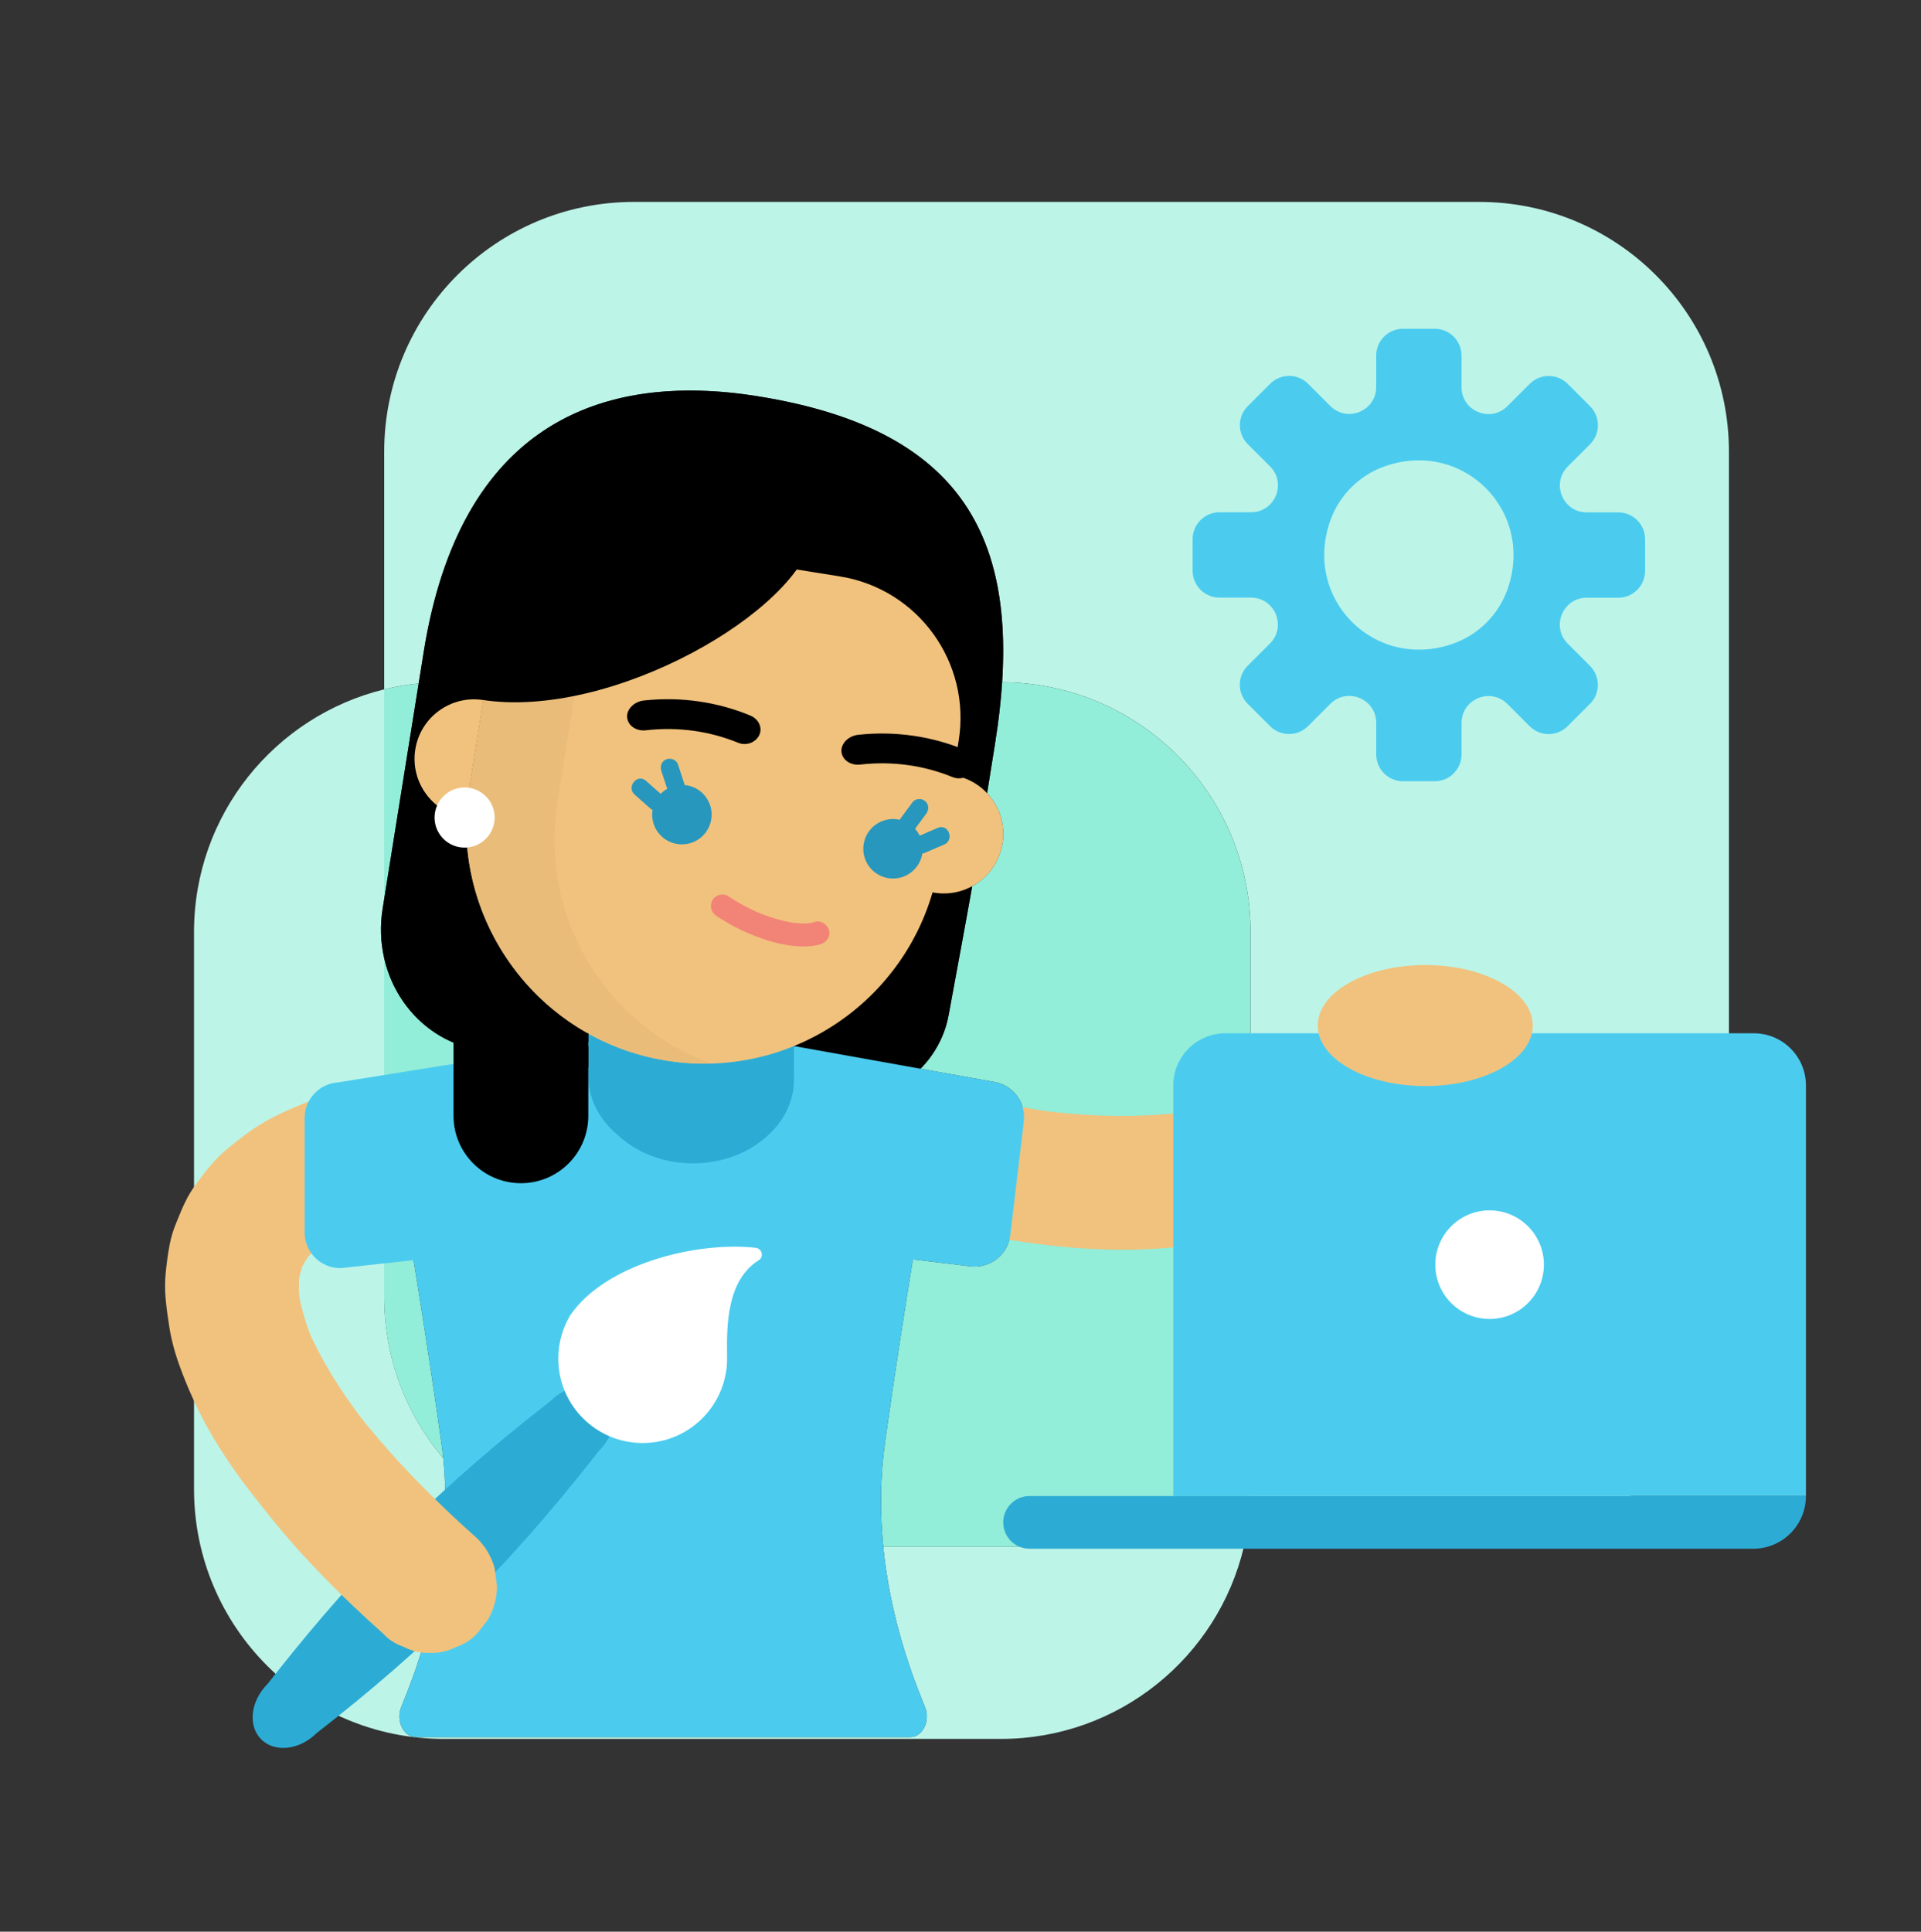 <?xml version="1.0" encoding="utf-8"?>
<svg xmlns="http://www.w3.org/2000/svg" width="184" height="185" viewBox="0 0 184 185" fill="none">
  <rect x="0" y="0" width="184" height="185" fill="#333333" stroke="none"/>
  <path d="M36.8 66.022C26.343 68.58 18.584 78.014 18.584 89.258V142.618C18.584 155.829 29.293 166.538 42.504 166.538H95.864C107.174 166.538 116.652 158.688 119.144 148.138H84.601C85.096 153.126 86.404 158.054 88.3 162.74L88.603 163.491C89.133 164.805 88.373 166.361 87.203 166.361H39.829C38.657 166.361 37.898 164.806 38.428 163.491L38.737 162.725C41.7 155.395 43.233 147.479 42.456 139.659C38.931 135.492 36.804 130.102 36.804 124.216V91.779C36.458 90.273 36.39 88.665 36.653 87.031L36.804 86.084V66.02" fill="#BDF4E8"/>
  <path d="M141.68 19.338H60.72C47.509 19.338 36.8 30.047 36.8 43.258V66.022C37.875 65.759 38.975 65.57 40.101 65.457L40.583 62.442C43.545 43.924 53.758 37.405 66.093 37.405C68.198 37.405 70.364 37.594 72.568 37.948C90.784 40.862 96.979 50.09 95.989 65.338C109.143 65.404 119.786 76.089 119.786 89.258V142.618C119.786 144.517 119.565 146.366 119.146 148.138H141.682C154.893 148.138 165.602 137.429 165.602 124.218V43.258C165.602 30.047 154.893 19.338 141.682 19.338" fill="#BDF4E8"/>
  <path d="M36.8 91.781V124.218C36.8 130.104 38.927 135.493 42.453 139.661C42.399 139.127 42.337 138.596 42.261 138.064C40.664 126.698 38.894 116.357 38.894 116.357C38.894 109.443 42.644 103.499 48.009 100.894L45.899 100.557C41.301 99.821 37.825 96.25 36.8 91.781ZM40.101 65.457C38.977 65.57 37.875 65.759 36.8 66.022V86.086L40.101 65.457ZM95.987 65.338C95.866 67.202 95.638 69.154 95.312 71.196L94.549 75.969C95.713 77.211 96.313 78.959 96.022 80.77C95.732 82.582 94.618 84.056 93.122 84.873C92.898 86.181 91.849 91.883 90.861 97.229C90.493 99.216 89.536 100.966 88.175 102.357L95.318 103.637C97.08 103.983 98.28 105.63 98.067 107.415L96.769 118.271C96.561 120.015 95.078 121.298 93.364 121.298C93.227 121.298 93.091 121.29 92.951 121.274L87.439 120.615C86.774 124.682 85.742 131.193 84.774 138.084C84.305 141.427 84.27 144.796 84.601 148.138H119.144C119.561 146.366 119.784 144.519 119.784 142.618V89.258C119.784 76.089 109.14 65.404 95.987 65.338Z" fill="#92EDD9"/>
  <path d="M84.774 138.084C86.373 126.707 88.149 116.357 88.149 116.357C88.149 107.042 81.343 99.488 72.949 99.488H54.096C45.7 99.488 38.896 107.042 38.896 116.357C38.896 116.357 40.666 126.698 42.263 138.064C43.433 146.399 41.901 154.896 38.736 162.725L38.427 163.491C37.897 164.805 38.657 166.361 39.827 166.361H87.201C88.372 166.361 89.132 164.806 88.602 163.491L88.298 162.74C85.135 154.911 83.602 146.416 84.774 138.082" fill="#4BCCEF"/>
  <path d="M25.635 161.265L26.432 160.254C34.515 150.004 42.351 142.237 52.657 134.235L52.692 134.207C54.33 132.57 56.709 132.297 58.01 133.596C59.311 134.896 59.035 137.276 57.399 138.914L56.576 139.956C48.49 150.206 40.649 157.971 30.34 165.971C28.702 167.609 26.323 167.881 25.022 166.582C23.721 165.283 23.997 162.902 25.633 161.265H25.635Z" fill="#2CACD5"/>
  <path d="M54.618 125.97C53.892 127.182 53.474 128.601 53.474 130.117C53.474 134.581 57.093 138.2 61.557 138.2C65.611 138.2 68.967 135.215 69.55 131.324C69.636 130.912 69.649 130.432 69.64 129.778C69.598 126.871 69.64 122.588 72.683 120.687C73.197 120.367 72.983 119.572 72.382 119.504C66.777 118.876 58.002 121.013 54.62 125.966L54.617 125.97H54.618Z" fill="white"/>
  <path d="M72.566 37.946C57.454 35.528 44.051 40.763 40.583 62.44L36.649 87.032C35.611 93.518 39.753 99.571 45.901 100.556L77.632 105.632C83.935 106.641 89.812 102.907 90.861 97.229C91.906 91.573 93.019 85.517 93.152 84.691L95.31 71.198C98.311 52.442 93.008 41.218 72.566 37.948" fill="black"/>
  <path d="M79.952 113.787C82.156 114.77 84.394 115.679 86.69 116.42C88.545 117.02 90.429 117.528 92.331 117.949C94.819 118.499 97.332 118.869 99.859 119.191C101.831 119.441 103.817 119.602 105.804 119.662C107.763 119.721 109.727 119.683 111.681 119.524C114.073 119.331 116.476 119.016 118.824 118.516C120.524 118.153 122.202 117.671 123.817 117.031C125.821 116.238 127.812 115.384 129.608 114.181C130.693 113.452 131.739 112.648 132.723 111.789C133.297 111.287 133.838 110.742 134.333 110.16C135.161 109.191 135.963 108.17 136.635 107.082C137.323 105.969 137.801 104.769 138.304 103.562C138.451 103.209 138.583 102.85 138.703 102.488C138.97 101.636 139.008 100.784 138.817 99.932C138.778 99.08 138.525 98.285 138.057 97.549C137.654 96.802 137.104 96.202 136.407 95.751C135.788 95.185 135.062 94.802 134.228 94.605C133.66 94.528 133.093 94.452 132.524 94.377C131.367 94.381 130.291 94.671 129.29 95.251C128.857 95.584 128.425 95.919 127.992 96.254C127.197 97.052 126.649 97.996 126.344 99.082C126.219 99.461 126.079 99.834 125.924 100.201C126.139 99.691 126.355 99.179 126.57 98.67C126.09 99.799 125.468 100.863 124.719 101.836C125.054 101.404 125.387 100.972 125.722 100.539C124.892 101.612 123.917 102.563 122.846 103.393C123.278 103.058 123.711 102.725 124.143 102.39C122.7 103.502 121.096 104.387 119.422 105.095C119.931 104.88 120.443 104.664 120.952 104.449C118.866 105.327 116.675 105.932 114.452 106.348C113.778 106.473 113.101 106.582 112.422 106.674C112.991 106.596 113.558 106.521 114.126 106.446C110.345 106.953 106.505 106.983 102.705 106.672C101.605 106.582 100.506 106.462 99.412 106.317C99.98 106.392 100.547 106.469 101.115 106.545C99.018 106.262 96.933 105.879 94.874 105.393C92.859 104.918 90.868 104.346 88.914 103.665C87.86 103.297 86.817 102.898 85.788 102.464C86.298 102.679 86.809 102.894 87.319 103.11C87.017 102.983 86.718 102.852 86.418 102.718C85.682 102.25 84.888 101.996 84.035 101.958C83.183 101.766 82.331 101.805 81.479 102.072C80.645 102.271 79.919 102.653 79.3 103.218C78.603 103.671 78.053 104.269 77.65 105.016C77.435 105.526 77.219 106.037 77.004 106.547C76.699 107.682 76.699 108.817 77.004 109.954C77.219 110.464 77.435 110.976 77.65 111.485C78.22 112.448 78.986 113.215 79.948 113.783L79.952 113.787Z" fill="#F1C27D"/>
  <path d="M74.345 119.051L92.951 121.274C94.834 121.499 96.543 120.155 96.768 118.271L98.065 107.415C98.278 105.63 97.079 103.984 95.316 103.638L76.053 100.184L74.345 119.051Z" fill="#4BCCEF"/>
  <path d="M56.35 103.104V98.031C56.35 93.543 60.876 89.961 66.301 90.156L66.934 90.178C72.038 90.362 76.058 93.84 76.053 98.062C76.049 99.948 76.049 101.873 76.049 103.422C76.049 105.515 75.046 107.52 73.258 109C73.214 109.036 73.168 109.073 73.123 109.112C69.32 112.256 63.125 112.177 59.438 108.942C59.263 108.788 59.09 108.637 58.922 108.488C57.272 107.025 56.35 105.104 56.35 103.104Z" fill="#2CACD5"/>
  <path d="M84.772 78.97C85.269 75.864 88.191 73.748 91.297 74.245C94.403 74.742 96.519 77.664 96.022 80.77C95.525 83.876 92.605 85.992 89.497 85.495C86.391 84.998 84.275 82.078 84.772 78.97Z" fill="#F1C27D"/>
  <path d="M85.56 56.024C85.56 56.024 85.507 56.355 85.4 57.021C90.013 59.822 92.721 65.215 91.836 70.871C93.288 61.803 93.995 57.374 93.995 57.374C93.995 57.374 92.015 57.058 85.558 56.024" fill="black"/>
  <path d="M89.323 85.464C87.341 92.287 82.336 97.613 76.051 100.184H76.053C82.338 97.613 87.341 92.287 89.323 85.466" fill="black"/>
  <path d="M76.051 100.184C73.743 101.128 71.265 101.698 68.698 101.836C71.265 101.698 73.743 101.126 76.051 100.184Z" fill="#2CACD5"/>
  <path d="M89.935 82.75C89.784 83.679 89.578 84.583 89.323 85.466C89.578 84.585 89.784 83.679 89.935 82.75Z" fill="#E5B877"/>
  <path d="M68.696 101.838C68.696 101.838 68.693 101.838 68.691 101.838C68.691 101.838 68.695 101.838 68.696 101.838ZM64.201 101.634C64.389 101.661 64.575 101.685 64.763 101.707C64.59 101.687 64.415 101.663 64.242 101.639C64.229 101.637 64.216 101.636 64.201 101.634Z" fill="#2CACD5"/>
  <path d="M63.85 101.58C51.425 99.593 42.964 87.909 44.951 75.484L49.001 50.174L80.451 55.205C87.93 56.403 93.025 63.435 91.829 70.917L89.947 82.682C87.96 95.107 76.276 103.567 63.85 101.58Z" fill="#F1C27D"/>
  <path d="M59.862 100.57C61.136 101.019 62.47 101.36 63.85 101.58C63.837 101.579 63.822 101.577 63.809 101.573C63.804 101.573 63.798 101.571 63.793 101.569C63.784 101.569 63.778 101.568 63.769 101.566C63.761 101.566 63.756 101.564 63.749 101.562C63.741 101.562 63.734 101.56 63.727 101.558C63.719 101.558 63.714 101.557 63.706 101.555C63.699 101.555 63.692 101.553 63.684 101.551C63.671 101.549 63.658 101.547 63.647 101.546C63.642 101.546 63.635 101.544 63.629 101.542C63.622 101.542 63.612 101.54 63.605 101.538C63.601 101.538 63.594 101.536 63.59 101.536C63.581 101.536 63.574 101.533 63.565 101.533C63.561 101.533 63.555 101.533 63.552 101.531C63.508 101.523 63.465 101.516 63.421 101.507C63.419 101.507 63.416 101.507 63.412 101.507C63.401 101.505 63.392 101.503 63.381 101.501H63.377C62.957 101.424 62.542 101.338 62.131 101.238C62.085 101.227 62.039 101.216 61.993 101.205C61.993 101.205 61.991 101.205 61.99 101.205C61.979 101.203 61.968 101.2 61.958 101.198H61.955C61.922 101.19 61.888 101.181 61.855 101.174H61.852C61.852 101.174 61.833 101.168 61.824 101.166C61.82 101.166 61.817 101.165 61.813 101.163C61.804 101.161 61.796 101.159 61.787 101.155C61.783 101.155 61.778 101.154 61.773 101.152C61.765 101.15 61.756 101.148 61.747 101.146C61.743 101.146 61.739 101.146 61.737 101.144C61.721 101.141 61.704 101.135 61.69 101.132C61.684 101.132 61.679 101.13 61.675 101.128C61.668 101.128 61.662 101.124 61.655 101.122C61.647 101.12 61.642 101.119 61.635 101.117C61.629 101.117 61.622 101.113 61.616 101.111C61.607 101.109 61.601 101.108 61.592 101.106C61.587 101.106 61.583 101.104 61.577 101.102C61.566 101.098 61.553 101.097 61.542 101.093C61.539 101.093 61.533 101.091 61.53 101.089C61.519 101.085 61.509 101.084 61.498 101.08C61.495 101.08 61.489 101.078 61.485 101.076C61.476 101.074 61.467 101.071 61.458 101.069C61.452 101.069 61.449 101.067 61.443 101.065C61.434 101.063 61.423 101.06 61.416 101.058C61.412 101.058 61.408 101.056 61.403 101.054C61.39 101.051 61.375 101.047 61.362 101.043C61.349 101.039 61.335 101.036 61.322 101.032C61.32 101.032 61.316 101.032 61.314 101.03C61.303 101.027 61.292 101.025 61.279 101.021C61.278 101.021 61.274 101.021 61.272 101.019C61.259 101.016 61.246 101.012 61.235 101.008C61.235 101.008 61.233 101.008 61.231 101.008C60.77 100.878 60.315 100.734 59.866 100.576" fill="#2CACD5"/>
  <path d="M63.85 101.581C63.968 101.599 64.084 101.618 64.201 101.634C64.214 101.636 64.227 101.638 64.242 101.64C64.111 101.621 63.98 101.601 63.85 101.581ZM63.793 101.572C63.793 101.572 63.804 101.573 63.809 101.575C63.804 101.575 63.798 101.573 63.793 101.572ZM63.749 101.564C63.749 101.564 63.761 101.566 63.769 101.568C63.763 101.568 63.756 101.566 63.749 101.564ZM63.708 101.559C63.708 101.559 63.721 101.56 63.728 101.562C63.721 101.562 63.715 101.56 63.708 101.559ZM63.649 101.548C63.662 101.549 63.675 101.551 63.686 101.553C63.673 101.551 63.662 101.549 63.649 101.548ZM63.605 101.54C63.605 101.54 63.622 101.542 63.629 101.544C63.62 101.544 63.614 101.542 63.605 101.54ZM63.565 101.535C63.565 101.535 63.581 101.538 63.59 101.538C63.581 101.538 63.574 101.535 63.565 101.535ZM63.421 101.509C63.465 101.516 63.508 101.524 63.552 101.533C63.508 101.526 63.465 101.518 63.421 101.509ZM61.955 101.196C61.966 101.198 61.977 101.202 61.986 101.204C61.975 101.202 61.964 101.198 61.955 101.196ZM61.852 101.17C61.885 101.18 61.918 101.187 61.951 101.194C61.918 101.187 61.885 101.178 61.852 101.17ZM61.82 101.163C61.82 101.163 61.839 101.169 61.848 101.17C61.839 101.169 61.83 101.167 61.82 101.163ZM61.783 101.154C61.783 101.154 61.8 101.158 61.809 101.161C61.8 101.159 61.793 101.158 61.783 101.154ZM61.745 101.143C61.745 101.143 61.761 101.146 61.771 101.148C61.761 101.146 61.754 101.145 61.745 101.143ZM61.686 101.128C61.703 101.132 61.719 101.137 61.734 101.141C61.717 101.137 61.701 101.132 61.686 101.128ZM61.651 101.119C61.651 101.119 61.664 101.123 61.671 101.124C61.664 101.124 61.658 101.121 61.651 101.119ZM61.611 101.108C61.611 101.108 61.623 101.112 61.629 101.113C61.623 101.113 61.616 101.11 61.611 101.108ZM61.572 101.099C61.572 101.099 61.581 101.1 61.587 101.102C61.583 101.102 61.577 101.1 61.572 101.099ZM61.524 101.086C61.524 101.086 61.533 101.088 61.537 101.089C61.533 101.089 61.529 101.088 61.524 101.086ZM61.48 101.073C61.48 101.073 61.489 101.075 61.493 101.077C61.489 101.077 61.483 101.075 61.48 101.073ZM61.439 101.062C61.439 101.062 61.449 101.064 61.454 101.066C61.449 101.066 61.445 101.064 61.439 101.062ZM61.399 101.051C61.399 101.051 61.406 101.053 61.412 101.054C61.408 101.054 61.404 101.053 61.399 101.051ZM61.311 101.027C61.311 101.027 61.316 101.027 61.318 101.029C61.314 101.029 61.312 101.029 61.311 101.027ZM61.268 101.016C61.268 101.016 61.274 101.016 61.276 101.018C61.274 101.018 61.27 101.018 61.268 101.016ZM61.228 101.003C61.228 101.003 61.23 101.003 61.231 101.003C61.231 101.003 61.231 101.003 61.228 101.003Z" fill="#2CACD5"/>
  <path d="M49.001 50.175L44.951 75.484C43.185 86.527 49.672 96.986 59.861 100.57C60.308 100.729 60.764 100.872 61.226 101.003C61.226 101.003 61.226 101.003 61.23 101.003C61.242 101.006 61.255 101.01 61.266 101.014C61.268 101.014 61.272 101.014 61.274 101.016C61.285 101.019 61.296 101.021 61.309 101.025C61.312 101.025 61.314 101.025 61.316 101.027C61.329 101.03 61.344 101.034 61.356 101.038C61.369 101.041 61.384 101.045 61.397 101.049C61.401 101.049 61.404 101.05 61.41 101.052C61.419 101.054 61.43 101.058 61.438 101.06C61.443 101.06 61.447 101.062 61.452 101.063C61.461 101.065 61.471 101.069 61.48 101.071C61.483 101.071 61.489 101.073 61.493 101.074C61.504 101.078 61.513 101.08 61.524 101.084C61.528 101.084 61.531 101.085 61.537 101.087C61.548 101.091 61.561 101.093 61.572 101.096C61.575 101.096 61.581 101.098 61.587 101.1C61.596 101.102 61.601 101.104 61.61 101.106C61.616 101.106 61.623 101.109 61.629 101.111C61.636 101.113 61.642 101.115 61.649 101.117C61.657 101.117 61.662 101.12 61.669 101.122C61.675 101.122 61.68 101.124 61.684 101.126C61.701 101.13 61.717 101.135 61.732 101.139C61.736 101.139 61.739 101.139 61.741 101.141C61.75 101.142 61.758 101.144 61.767 101.146C61.77 101.146 61.776 101.148 61.782 101.15C61.791 101.152 61.798 101.154 61.807 101.157C61.811 101.157 61.815 101.159 61.818 101.161C61.828 101.163 61.837 101.165 61.846 101.168H61.85C61.883 101.177 61.916 101.187 61.949 101.194H61.953C61.964 101.196 61.975 101.2 61.984 101.201C61.984 101.201 61.986 101.201 61.988 101.201C62.034 101.212 62.08 101.223 62.126 101.234C62.536 101.332 62.952 101.42 63.371 101.496H63.375C63.386 101.498 63.395 101.499 63.406 101.501C63.408 101.501 63.412 101.501 63.416 101.501C63.46 101.509 63.502 101.516 63.546 101.525C63.55 101.525 63.555 101.525 63.559 101.527C63.568 101.527 63.576 101.531 63.585 101.531C63.588 101.531 63.596 101.533 63.599 101.533C63.607 101.533 63.614 101.534 63.623 101.536C63.629 101.536 63.636 101.538 63.642 101.54C63.655 101.542 63.666 101.544 63.679 101.545C63.686 101.545 63.693 101.547 63.701 101.549C63.708 101.549 63.714 101.551 63.721 101.553C63.728 101.553 63.736 101.555 63.743 101.556C63.748 101.556 63.756 101.558 63.763 101.56C63.772 101.56 63.778 101.562 63.787 101.564C63.793 101.564 63.798 101.566 63.804 101.568C63.817 101.569 63.831 101.571 63.844 101.575C63.975 101.595 64.106 101.615 64.236 101.634C65.314 101.787 66.387 101.858 67.447 101.858C67.675 101.858 67.901 101.855 68.128 101.849C58.035 98.21 51.627 87.81 53.384 76.829L57.434 51.52L52.085 50.664L48.995 50.169" fill="#E9BC79"/>
  <path d="M91.225 74.419C88.535 73.318 85.497 72.866 82.382 73.226C81.534 73.322 80.726 72.844 80.607 72.062C80.485 71.281 81.217 70.475 82.215 70.371C85.782 69.986 89.28 70.522 92.394 71.813C93.266 72.176 93.603 73.081 93.214 73.765C92.822 74.452 91.961 74.719 91.227 74.421L91.225 74.419Z" fill="black"/>
  <path d="M70.696 71.134C68.006 70.034 64.968 69.581 61.853 69.942C61.005 70.039 60.197 69.559 60.078 68.777C59.956 67.997 60.688 67.191 61.686 67.086C65.254 66.701 68.751 67.237 71.865 68.528C72.737 68.891 73.074 69.796 72.685 70.481C72.293 71.167 71.432 71.434 70.698 71.136L70.696 71.134Z" fill="black"/>
  <path d="M65.761 75.209C65.701 75.2 65.642 75.195 65.581 75.189C65.576 75.165 65.572 75.141 65.565 75.117C65.355 74.479 65.145 73.842 64.935 73.204C64.792 72.766 64.243 72.556 63.829 72.716C63.38 72.891 63.197 73.382 63.342 73.822C63.531 74.396 63.719 74.968 63.909 75.542C63.679 75.673 63.467 75.835 63.281 76.024C62.81 75.609 62.341 75.193 61.87 74.777C61.044 74.046 59.962 75.371 60.786 76.098C61.288 76.543 61.793 76.987 62.295 77.432C62.363 77.491 62.431 77.533 62.501 77.566C62.253 79.121 63.311 80.582 64.864 80.831C66.416 81.079 67.877 80.021 68.126 78.468C68.374 76.915 67.316 75.454 65.763 75.206L65.761 75.209Z" fill="#2897BD"/>
  <path d="M89.825 79.285L88.092 80.032C87.974 79.795 87.825 79.574 87.648 79.379C88.007 78.892 88.366 78.406 88.725 77.918C88.999 77.547 88.977 77.019 88.607 76.715C88.265 76.433 87.68 76.461 87.403 76.833L86.207 78.454C86.193 78.474 86.182 78.496 86.169 78.516C86.108 78.502 86.049 78.487 85.987 78.478C84.434 78.229 82.973 79.287 82.724 80.84C82.476 82.393 83.534 83.854 85.087 84.103C86.64 84.351 88.101 83.293 88.349 81.74C88.427 81.729 88.507 81.711 88.592 81.676C89.209 81.411 89.825 81.144 90.441 80.879C91.448 80.445 90.837 78.849 89.823 79.285H89.825Z" fill="#2897BD"/>
  <path d="M42.482 102.637C39.211 103.016 35.93 103.485 32.758 104.392C31.67 104.703 30.598 105.066 29.55 105.496C28.132 106.079 26.708 106.661 25.376 107.428C24.139 108.14 23.008 109.016 21.904 109.916C21.283 110.422 20.704 110.979 20.189 111.594C19.604 112.289 19.039 113.011 18.525 113.761C18.317 114.065 18.126 114.378 17.951 114.702C17.523 115.495 17.195 116.348 16.855 117.176C16.718 117.508 16.597 117.846 16.496 118.19C16.393 118.534 16.308 118.886 16.242 119.239C16.069 120.146 15.953 121.068 15.865 121.986C15.793 122.741 15.795 123.502 15.855 124.257C15.933 125.204 16.073 126.15 16.218 127.09C16.28 127.491 16.358 127.889 16.448 128.284C16.639 129.118 16.886 129.94 17.177 130.745C18.006 133.046 19.037 135.297 20.27 137.411C21.363 139.286 22.603 141.076 23.927 142.795C25.729 145.135 27.587 147.409 29.606 149.57C31.389 151.478 33.255 153.31 35.177 155.077C35.669 155.529 36.165 155.976 36.664 156.42C37.244 157.046 37.932 157.487 38.727 157.745C39.49 158.146 40.313 158.33 41.196 158.297C42.077 158.33 42.902 158.146 43.665 157.745C44.46 157.487 45.146 157.046 45.728 156.42C46.063 155.988 46.396 155.555 46.731 155.123C47.31 154.124 47.603 153.045 47.605 151.888C47.527 151.319 47.452 150.753 47.377 150.184C47.073 149.099 46.523 148.156 45.728 147.356C44.002 145.822 42.316 144.239 40.688 142.6C39.157 141.058 37.674 139.468 36.263 137.818C35.508 136.936 34.774 136.038 34.066 135.12C34.401 135.552 34.734 135.985 35.069 136.417C33.289 134.112 31.648 131.683 30.327 129.085C29.994 128.432 29.683 127.766 29.398 127.09C29.613 127.6 29.828 128.112 30.044 128.621C29.481 127.284 29.017 125.9 28.726 124.478C28.649 124.104 28.586 123.729 28.535 123.35C28.61 123.918 28.688 124.485 28.763 125.053C28.608 123.892 28.583 122.715 28.735 121.55C28.66 122.119 28.583 122.685 28.507 123.254C28.634 122.314 28.879 121.394 29.247 120.518C29.032 121.028 28.816 121.539 28.601 122.049C28.956 121.215 29.42 120.433 29.972 119.716C29.637 120.148 29.304 120.58 28.969 121.013C29.633 120.159 30.413 119.405 31.269 118.744C30.837 119.079 30.404 119.412 29.972 119.747C31.284 118.737 32.752 117.946 34.274 117.302C33.764 117.517 33.253 117.732 32.743 117.947C35.181 116.922 37.759 116.26 40.357 115.789C41.229 115.631 42.107 115.495 42.986 115.377C42.418 115.454 41.851 115.53 41.282 115.605C41.684 115.552 42.085 115.502 42.486 115.456C43.367 115.489 44.191 115.305 44.955 114.904C45.75 114.646 46.436 114.205 47.018 113.579C47.643 113 48.085 112.311 48.343 111.517C48.744 110.753 48.928 109.93 48.895 109.047C48.819 108.479 48.742 107.912 48.666 107.343C48.361 106.258 47.812 105.316 47.018 104.515C46.585 104.182 46.153 103.847 45.721 103.513C44.721 102.933 43.643 102.64 42.486 102.639L42.482 102.637Z" fill="#F1C27D"/>
  <path d="M51.349 119.401L32.61 121.454C30.713 121.454 29.177 119.918 29.177 118.021V107.088C29.177 105.29 30.562 103.798 32.355 103.663L56.437 99.818L51.351 119.401H51.349Z" fill="#4BCCEF"/>
  <path d="M69.21 85.668C68.818 85.668 68.413 85.874 68.231 86.217C67.938 86.772 68.113 87.385 68.626 87.727C69.964 88.618 71.416 89.335 72.93 89.869C74.178 90.309 75.512 90.622 76.84 90.647C76.892 90.647 76.942 90.647 76.993 90.647C77.543 90.647 78.11 90.588 78.632 90.423C79.183 90.248 79.591 89.648 79.403 89.065C79.254 88.607 78.822 88.248 78.342 88.248C78.244 88.248 78.145 88.263 78.046 88.294C77.952 88.323 77.856 88.349 77.76 88.371C77.674 88.391 77.558 88.39 77.471 88.419C77.435 88.423 77.396 88.425 77.359 88.428C77.24 88.436 77.12 88.439 77 88.439C76.991 88.439 76.982 88.439 76.973 88.439C76.722 88.439 76.472 88.425 76.222 88.401C76.154 88.393 76.088 88.386 76.022 88.379C75.883 88.357 75.746 88.335 75.608 88.309C74.98 88.191 74.362 88.023 73.758 87.821C73.431 87.711 73.105 87.591 72.785 87.46C72.741 87.442 72.695 87.418 72.651 87.405C72.595 87.381 72.54 87.358 72.485 87.334C72.318 87.26 72.154 87.183 71.988 87.104C71.21 86.728 70.459 86.299 69.74 85.819C69.583 85.714 69.397 85.666 69.208 85.666" fill="#F28477"/>
  <path d="M112.38 143.279H172.978V103.954C172.978 101.196 170.743 98.96 167.985 98.96H117.375C114.617 98.96 112.382 101.196 112.382 103.954V143.279H112.38Z" fill="#4BCCEF"/>
  <path d="M98.615 148.322H167.933C170.719 148.322 172.977 146.064 172.977 143.278H98.613C97.22 143.278 96.091 144.408 96.091 145.801C96.091 147.194 97.22 148.324 98.613 148.324L98.615 148.322Z" fill="#2CACD5"/>
  <path d="M136.515 104.013C142.203 104.013 146.814 101.419 146.814 98.219C146.814 95.019 142.203 92.425 136.515 92.425C130.828 92.425 126.217 95.019 126.217 98.219C126.217 101.419 130.828 104.013 136.515 104.013Z" fill="#F1C27D"/>
  <path d="M147.879 121.119C147.879 118.247 145.551 115.919 142.679 115.919C139.807 115.919 137.479 118.247 137.479 121.119C137.479 123.992 139.807 126.319 142.679 126.319C145.551 126.319 147.879 123.992 147.879 121.119Z" fill="white"/>
  <path d="M49.404 46.428L77.948 50.995C76.752 58.475 58.541 69.007 46.075 67.012L49.404 46.428Z" fill="black"/>
  <path d="M49.895 113.318C53.461 113.318 56.35 110.427 56.35 106.863V98.959H43.439V106.863C43.439 110.429 46.329 113.318 49.894 113.318H49.895Z" fill="black"/>
  <path d="M155.003 49.072H151.986C149.693 49.072 148.547 46.3 150.168 44.678L152.302 42.544C153.307 41.539 153.307 39.911 152.302 38.906L150.16 36.763C149.156 35.758 147.527 35.758 146.523 36.763L144.383 38.901C142.762 40.52 139.991 39.372 139.991 37.081V34.056C139.991 32.636 138.839 31.484 137.418 31.484H134.388C132.968 31.484 131.816 32.636 131.816 34.056V37.066C131.816 39.359 129.043 40.507 127.424 38.884L125.295 36.755C124.29 35.751 122.662 35.751 121.657 36.755L119.513 38.897C118.509 39.902 118.507 41.53 119.513 42.535L121.648 44.669C123.269 46.29 122.119 49.061 119.826 49.061H116.809C115.388 49.061 114.236 50.211 114.234 51.632V54.662C114.234 56.083 115.385 57.235 116.805 57.236H119.823C122.115 57.236 123.262 60.009 121.64 61.63L119.506 63.763C118.501 64.768 118.5 66.396 119.506 67.401L121.648 69.544C122.653 70.549 124.281 70.549 125.286 69.544L127.425 67.406C129.047 65.787 131.818 66.935 131.818 69.226V72.251C131.818 73.671 132.969 74.823 134.39 74.823H137.42C138.841 74.823 139.993 73.671 139.993 72.251V69.241C139.993 66.948 142.766 65.8 144.385 67.423L146.514 69.552C147.518 70.556 149.147 70.558 150.151 69.552L152.295 67.41C153.3 66.405 153.3 64.777 152.295 63.772L150.162 61.638C148.541 60.017 149.691 57.246 151.982 57.246H155C156.42 57.246 157.572 56.096 157.574 54.675V51.645C157.574 50.224 156.424 49.072 155.003 49.071V49.072ZM139.212 61.634C131.692 64.309 124.75 57.367 127.425 49.847C128.283 47.44 130.191 45.53 132.598 44.675C140.118 41.998 147.06 48.942 144.385 56.462C143.527 58.869 141.619 60.779 139.212 61.634Z" fill="#4BCCEF"/>
  <path d="M44.502 78.297C41.396 77.8 39.28 74.878 39.777 71.772C40.274 68.667 43.196 66.551 46.302 67.047L44.502 78.295V78.297Z" fill="#F1C27D"/>
  <path d="M47.345 78.752C47.595 77.182 46.526 75.706 44.957 75.454C43.387 75.202 41.912 76.271 41.66 77.843C41.407 79.414 42.478 80.89 44.048 81.14C45.617 81.392 47.095 80.323 47.345 78.752Z" fill="white"/>
</svg>